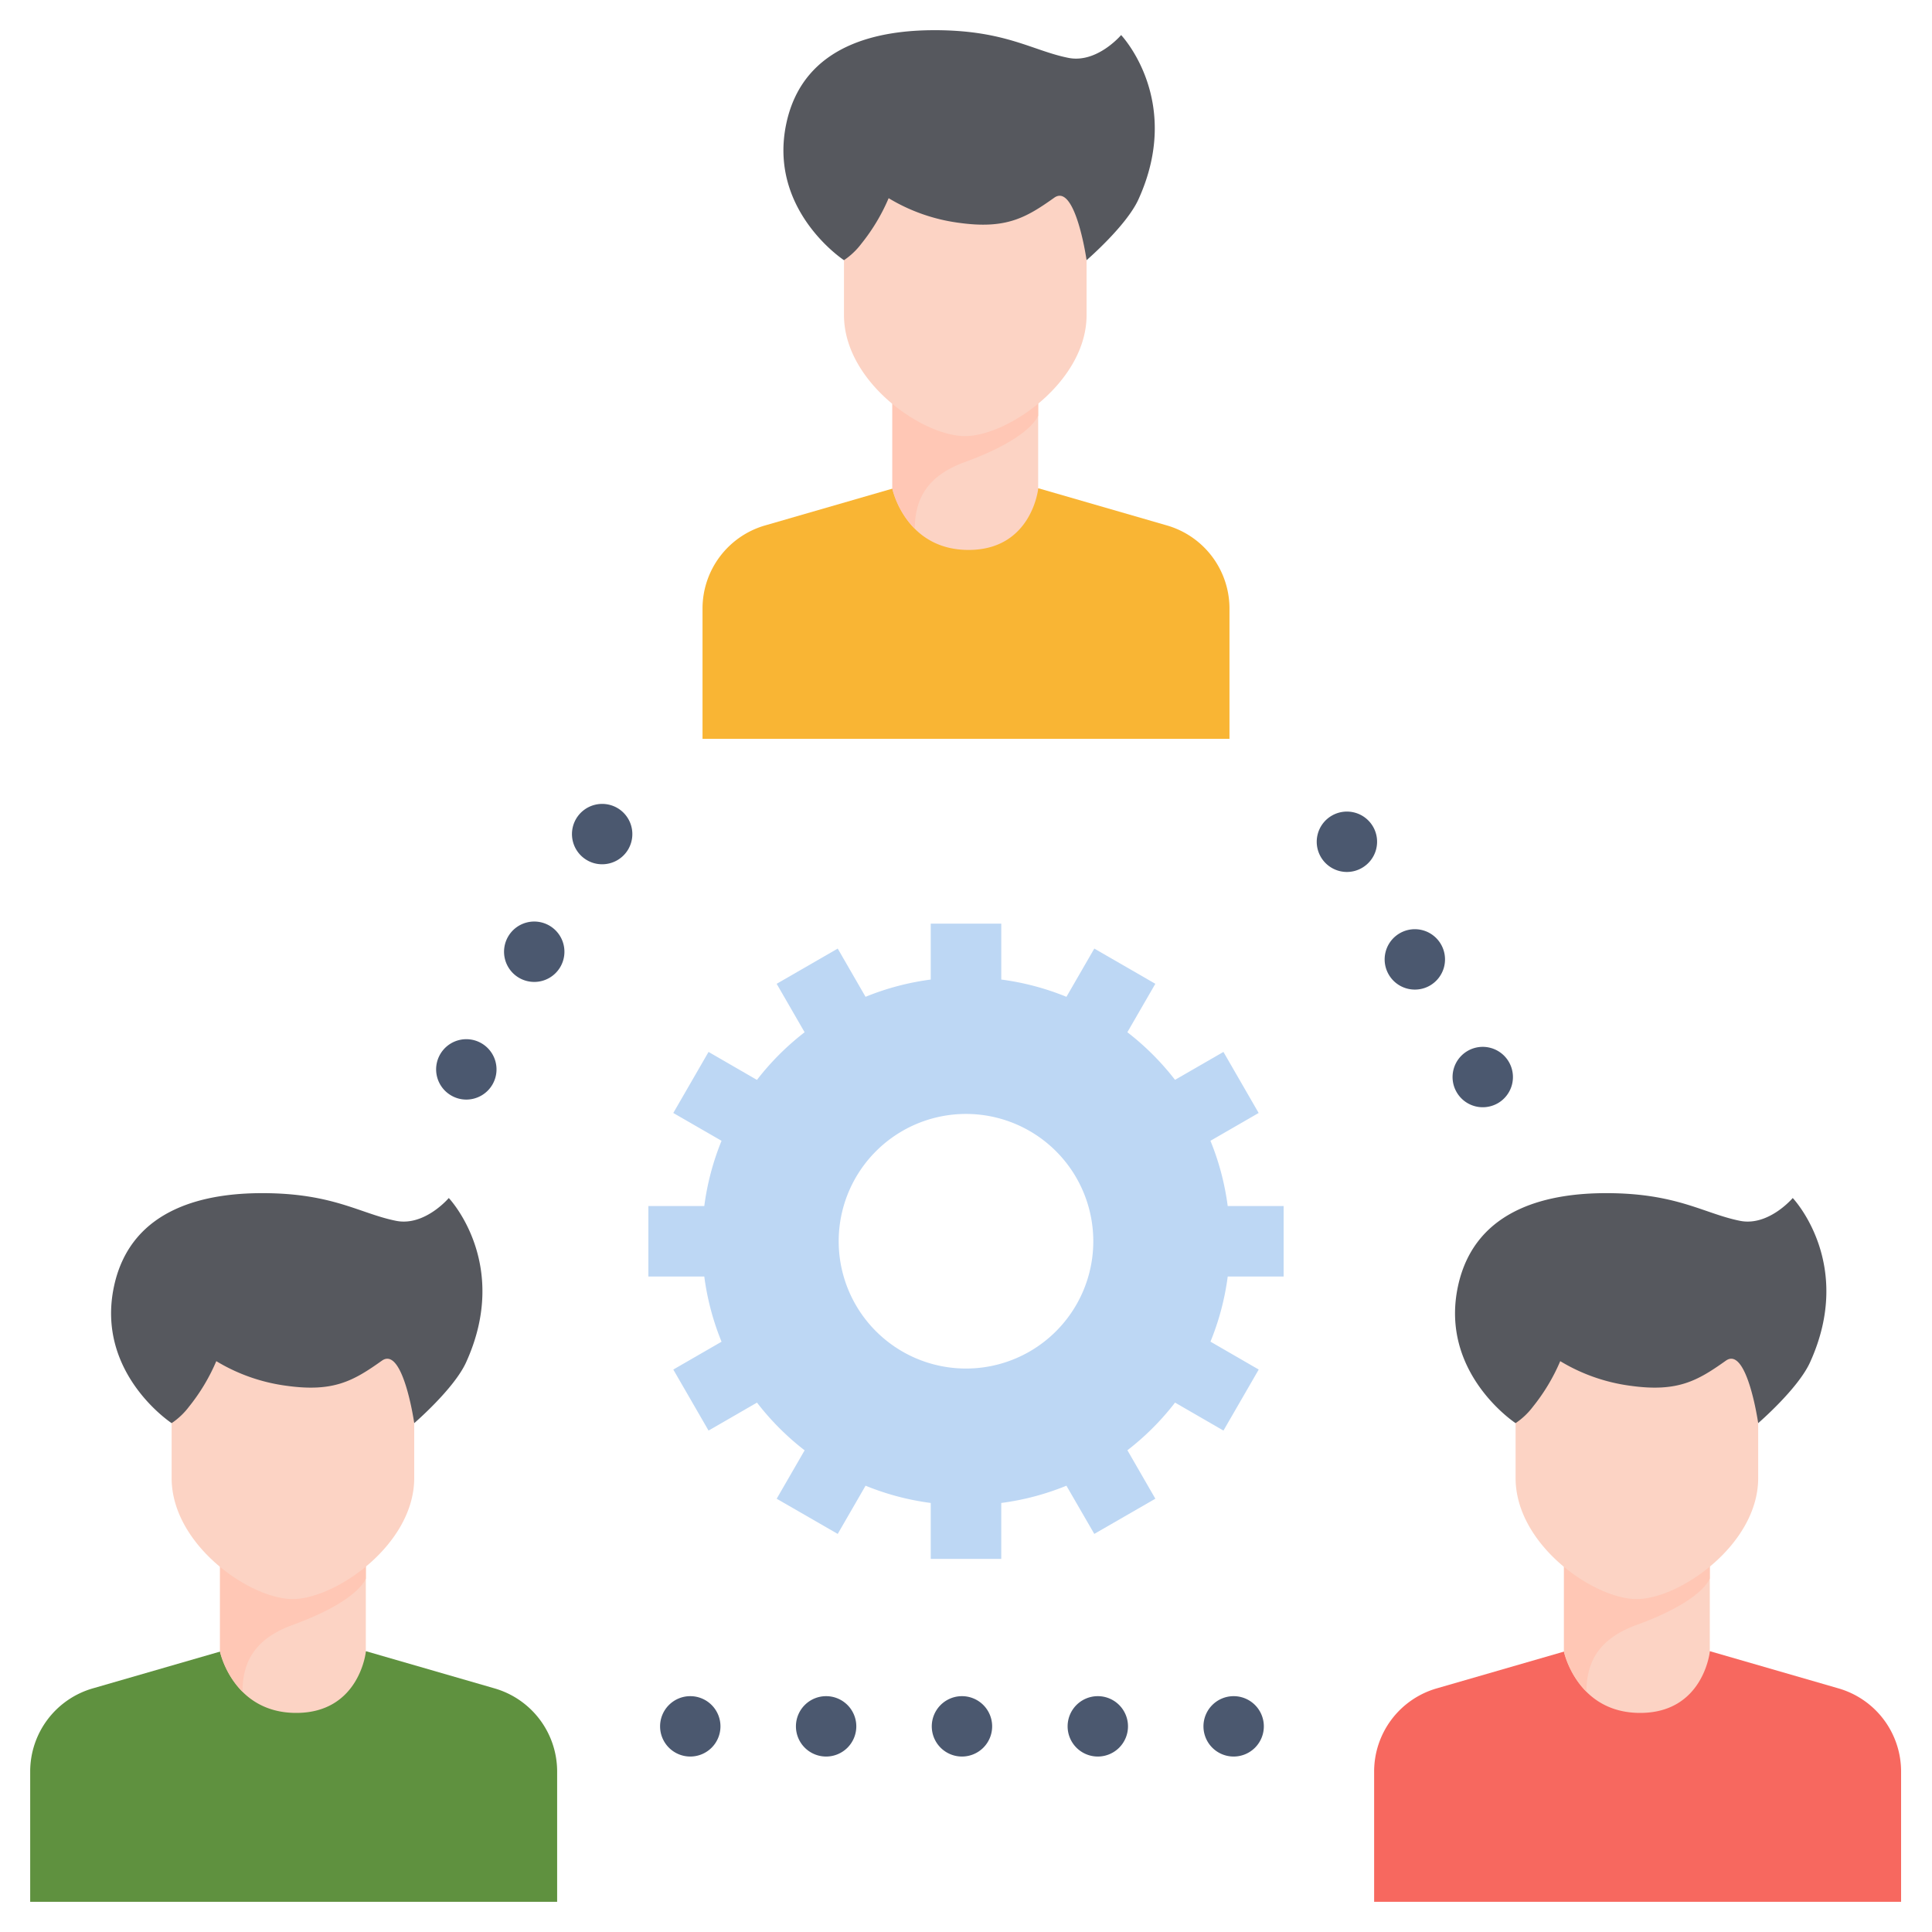 <svg id="flat_final_copy" height="512" viewBox="0 0 512 512" width="512" xmlns="http://www.w3.org/2000/svg" data-name="flat final copy"><path d="m340.172 338.291v-18.684h-14.818a69.48 69.48 0 0 0 -4.573-17.285l12.776-7.371-9.333-16.18-12.829 7.4a70.262 70.262 0 0 0 -12.633-12.62l7.415-12.836-16.177-9.332-7.382 12.782a69.921 69.921 0 0 0 -17.271-4.578v-14.807h-18.691v14.813a69.684 69.684 0 0 0 -17.277 4.572l-7.374-12.782-16.182 9.337 7.409 12.836a69.956 69.956 0 0 0 -12.632 12.63l-12.827-7.415-9.342 16.18 12.786 7.371a69.756 69.756 0 0 0 -4.574 17.285h-14.815v18.684h14.815a69.7 69.7 0 0 0 4.574 17.279l-12.786 7.376 9.342 16.174 12.837-7.414a69.91 69.91 0 0 0 12.625 12.646l-7.406 12.826 16.176 9.326 7.379-12.777a69.377 69.377 0 0 0 17.272 4.572v14.819h18.686v-14.818a69.346 69.346 0 0 0 17.271-4.572l7.387 12.772 16.182-9.326-7.406-12.842a69.752 69.752 0 0 0 12.624-12.63l12.829 7.414 9.345-16.174-12.788-7.392a69.175 69.175 0 0 0 4.573-17.263zm-84.172 24.386a33.736 33.736 0 1 1 33.734-33.734 33.729 33.729 0 0 1 -33.734 33.734z" fill="#bdd7f4"/><g fill="#4b586f"><path d="m119.58 290.32a7.989 7.989 0 0 1 -2.93-10.92 8 8 0 0 1 10.93-2.93 8 8 0 0 1 2.93 10.93 8.02 8.02 0 0 1 -6.94 4 7.929 7.929 0 0 1 -3.99-1.08zm18-31.17a8 8 0 0 1 -2.93-10.93 8 8 0 0 1 10.93-2.93 8.007 8.007 0 0 1 2.93 10.93 7.987 7.987 0 0 1 -6.94 4 8.019 8.019 0 0 1 -3.99-1.07zm18-31.18a8 8 0 0 1 -2.93-10.93 8.016 8.016 0 0 1 10.93-2.93 8.009 8.009 0 0 1 2.93 10.93 8 8 0 0 1 -6.94 4 7.917 7.917 0 0 1 -3.99-1.07z"/><path d="m386.02 289.43a8 8 0 0 1 2.92-10.93 8 8 0 0 1 10.93 2.93 8 8 0 0 1 -2.92 10.93 8.055 8.055 0 0 1 -4 1.07 7.983 7.983 0 0 1 -6.93-4zm-18-31.18a8 8 0 0 1 2.93-10.93 7.989 7.989 0 0 1 10.92 2.93 8 8 0 0 1 -2.92 10.93 7.952 7.952 0 0 1 -4 1.07 7.983 7.983 0 0 1 -6.93-4zm-18-31.17a8 8 0 0 1 2.93-10.93 7.994 7.994 0 0 1 10.92 2.92 8 8 0 0 1 -2.93 10.93 7.929 7.929 0 0 1 -3.99 1.08 8 8 0 0 1 -6.93-4z"/><path d="m318.93 457.5a8 8 0 0 1 8-8 8 8 0 0 1 8 8 8 8 0 0 1 -8 8 8 8 0 0 1 -8-8zm-36 0a8 8 0 0 1 8-8 8 8 0 0 1 8 8 8 8 0 0 1 -8 8 8 8 0 0 1 -8-8zm-36 0a8 8 0 0 1 8-8 8 8 0 0 1 8 8 8 8 0 0 1 -8 8 8 8 0 0 1 -8-8zm-36 0a8 8 0 0 1 8-8 8 8 0 0 1 8 8 8 8 0 0 1 -8 8 8 8 0 0 1 -8-8zm-36 0a8 8 0 0 1 8-8 8 8 0 0 1 8 8 8 8 0 0 1 -8 8 8 8 0 0 1 -8-8z"/></g><path d="m309.262 139.251-33.989-9.828h-38.546l-33.989 9.828a22.932 22.932 0 0 0 -16.562 22.03v34.519h139.648v-34.519a22.932 22.932 0 0 0 -16.562-22.03z" fill="#f9b534"/><path d="m255.742 107.569c-3.257 0-9.452-2.544-14.989-7.407a33.475 33.475 0 0 1 -4.263-4.485v33.9s3.471 16.162 20.184 16.162 18.452-16.162 18.452-16.162v-34.022c-5.513 6.982-14.412 12.014-19.384 12.014z" fill="#fcd3c4"/><path d="m255.808 122.407c10.942-3.969 17.627-8.565 19.318-12.256v-14.6c-5.513 6.982-14.412 12.014-19.384 12.014-3.257 0-9.452-2.544-14.989-7.407a33.475 33.475 0 0 1 -4.263-4.485v33.9a23.633 23.633 0 0 0 5.95 10.555c.006-8.459 3.799-14.249 13.368-17.721z" fill="#ffc7b5"/><path d="m274.762 45.864c-5.687 4.033-8.565 5.675-14.214 5.675a38.863 38.863 0 0 1 -5.26-.406 40.462 40.462 0 0 1 -15.321-5.247l-8.479-5.716-3.507 9.606a41.5 41.5 0 0 1 -4.318 7.548v26.166c0 17.717 20.8 32.079 32.079 32.079s32.212-14.362 32.212-32.079v-36.682a10.075 10.075 0 0 0 -7.14-2.929 10.443 10.443 0 0 0 -6.052 1.985z" fill="#fcd3c4"/><path d="m297.108 9.292s-6.391 7.555-13.967 6.045c-9.526-1.899-16.675-7.337-35.463-7.337-13.939 0-34.678 3.29-39.278 24.65-4.965 23.054 15.263 36.3 15.263 36.3a19.053 19.053 0 0 0 4.624-4.39 51.012 51.012 0 0 0 7.213-12.04 48.11 48.11 0 0 0 18.694 6.538c12.483 1.73 17.732-1.372 25.2-6.668 5.611-3.979 8.564 16.556 8.564 16.556s10.527-9.062 13.727-16.079c11.959-26.23-4.577-43.575-4.577-43.575z" fill="#56585e"/><path d="m131.086 447.447-33.986-9.829h-38.549l-33.989 9.829a22.932 22.932 0 0 0 -16.562 22.029v34.524h139.648v-34.524a22.932 22.932 0 0 0 -16.562-22.029z" fill="#5f913f"/><path d="m77.566 415.764c-3.258 0-9.452-2.544-14.99-7.406a33.529 33.529 0 0 1 -4.262-4.485v33.905s3.471 16.162 20.186 16.162 18.45-16.162 18.45-16.162v-34.027c-5.514 6.981-14.412 12.013-19.384 12.013z" fill="#fcd3c4"/><path d="m77.632 430.6c10.942-3.969 17.627-8.565 19.318-12.256v-14.6c-5.514 6.981-14.412 12.013-19.384 12.013-3.258 0-9.452-2.544-14.99-7.406a33.529 33.529 0 0 1 -4.262-4.485v33.905a23.637 23.637 0 0 0 5.949 10.555c.007-8.461 3.8-14.252 13.369-17.726z" fill="#ffc7b5"/><path d="m96.586 354.06c-5.687 4.032-8.565 5.674-14.214 5.674a38.849 38.849 0 0 1 -5.26-.4 40.482 40.482 0 0 1 -15.321-5.247l-8.479-5.717-3.512 9.602a41.35 41.35 0 0 1 -4.317 7.549v26.166c0 17.717 20.8 32.078 32.079 32.078s32.211-14.361 32.211-32.078v-36.687a10.071 10.071 0 0 0 -7.139-2.93 10.444 10.444 0 0 0 -6.048 1.99z" fill="#fcd3c4"/><path d="m118.932 317.488s-6.391 7.555-13.967 6.045c-9.526-1.9-16.675-7.337-35.463-7.337-13.939 0-34.677 3.29-39.278 24.65-4.966 23.054 15.263 36.3 15.263 36.3a19.047 19.047 0 0 0 4.624-4.391 50.989 50.989 0 0 0 7.208-12.036 48.1 48.1 0 0 0 18.694 6.539c12.483 1.73 17.731-1.373 25.2-6.668 5.612-3.979 8.564 16.556 8.564 16.556s10.527-9.062 13.728-16.079c11.963-26.234-4.573-43.579-4.573-43.579z" fill="#56585e"/><path d="m487.246 447.447-33.989-9.829h-38.545l-33.99 9.829a22.932 22.932 0 0 0 -16.562 22.029v34.524h139.648v-34.524a22.932 22.932 0 0 0 -16.562-22.029z" fill="#f7685f"/><path d="m433.726 415.764c-3.257 0-9.452-2.544-14.989-7.406a33.475 33.475 0 0 1 -4.263-4.485v33.905s3.471 16.162 20.184 16.162 18.452-16.162 18.452-16.162v-34.027c-5.51 6.981-14.41 12.013-19.384 12.013z" fill="#fcd3c4"/><path d="m433.792 430.6c10.942-3.969 17.627-8.565 19.318-12.256v-14.6c-5.513 6.981-14.411 12.013-19.384 12.013-3.257 0-9.452-2.544-14.989-7.406a33.475 33.475 0 0 1 -4.263-4.485v33.905a23.633 23.633 0 0 0 5.95 10.555c.007-8.461 3.799-14.252 13.368-17.726z" fill="#ffc7b5"/><path d="m452.746 354.06c-5.687 4.032-8.565 5.674-14.214 5.674a38.849 38.849 0 0 1 -5.26-.4 40.463 40.463 0 0 1 -15.32-5.247l-8.48-5.717-3.507 9.607a41.481 41.481 0 0 1 -4.318 7.549v26.166c0 17.717 20.8 32.078 32.079 32.078s32.212-14.361 32.212-32.078v-36.692a10.076 10.076 0 0 0 -7.14-2.93 10.446 10.446 0 0 0 -6.052 1.99z" fill="#fcd3c4"/><path d="m475.093 317.488s-6.392 7.555-13.968 6.045c-9.526-1.9-16.675-7.337-35.463-7.337-13.939 0-34.677 3.29-39.278 24.65-4.965 23.054 15.263 36.3 15.263 36.3a19.047 19.047 0 0 0 4.624-4.391 50.989 50.989 0 0 0 7.208-12.036 48.1 48.1 0 0 0 18.694 6.539c12.483 1.73 17.732-1.373 25.2-6.668 5.612-3.979 8.564 16.556 8.564 16.556s10.527-9.062 13.727-16.079c11.964-26.234-4.571-43.579-4.571-43.579z" fill="#56585e"/></svg>